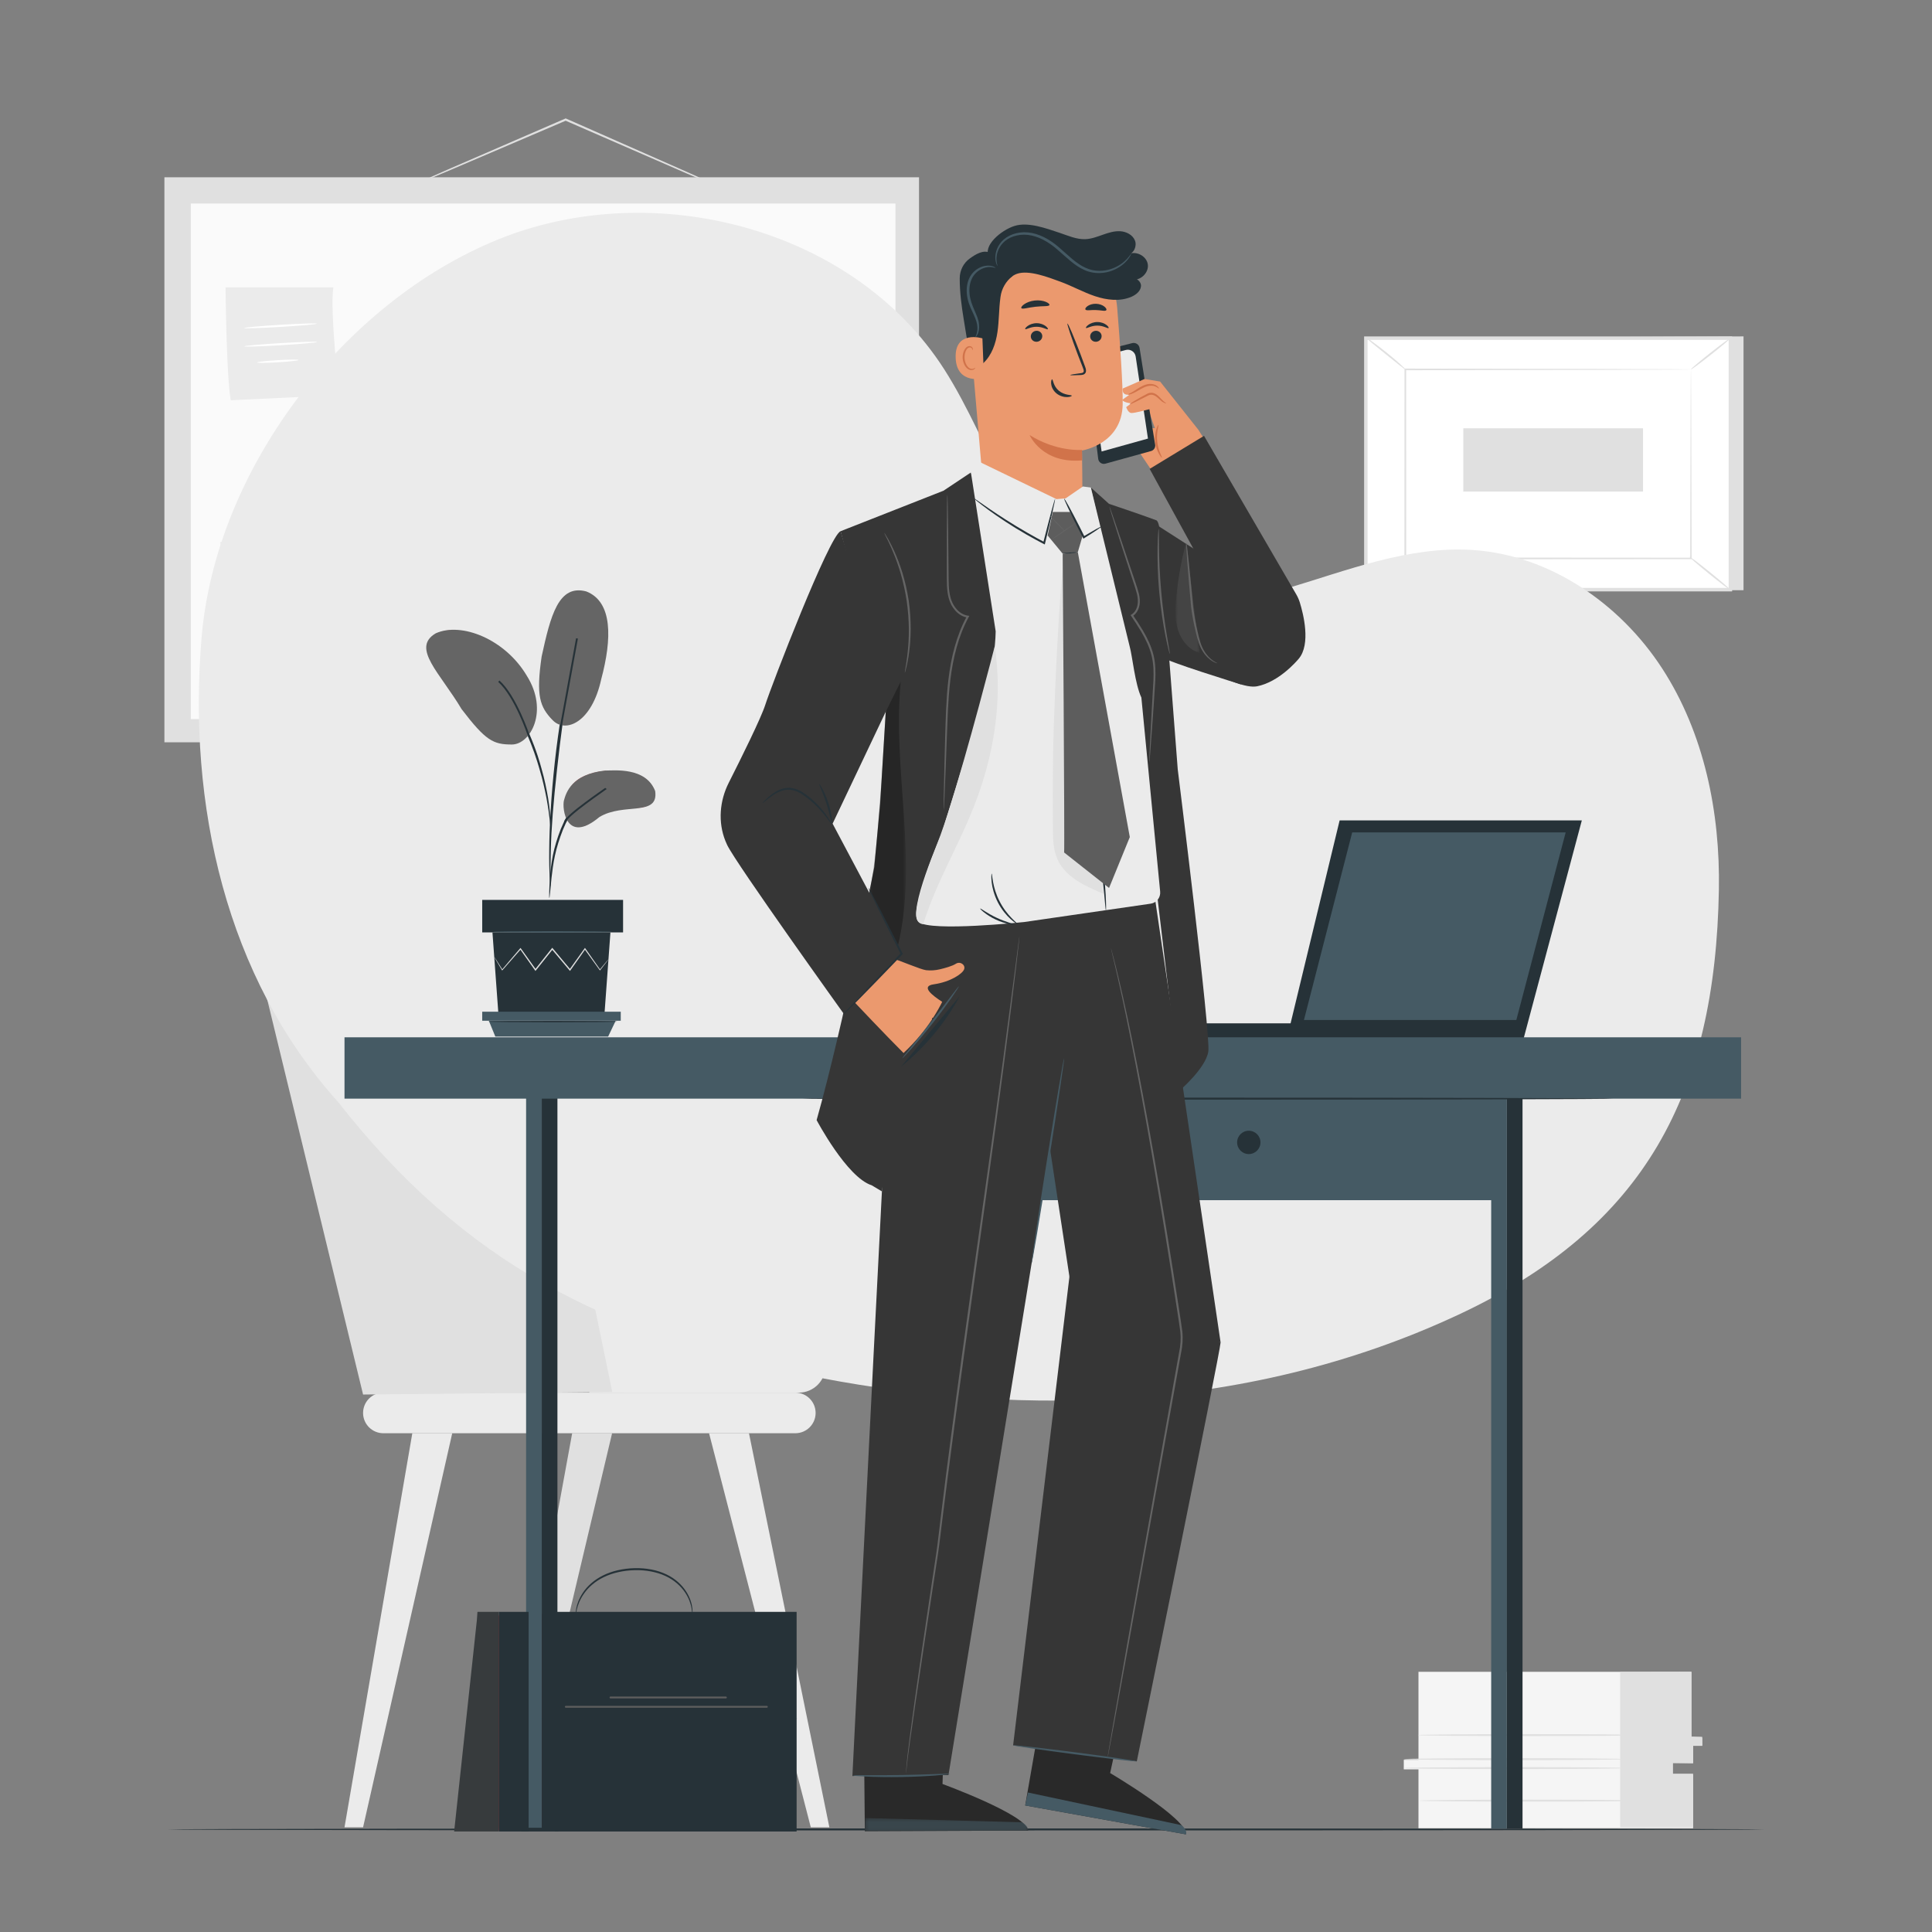 <?xml version="1.0" encoding="UTF-8"?> <svg xmlns="http://www.w3.org/2000/svg" width="519" height="519" viewBox="0 0 519 519" fill="none"><rect x="0" y="0" width="519" height="519" fill="#808080" stroke="none"/> <path d="M468.371 90.364V158.548H370.44L366.912 90.84L468.371 90.364Z" fill="#E0E0E0"></path> <path d="M464.843 158.404H366.912V90.84H464.843V158.404Z" fill="white"></path> <path d="M367.376 157.94H464.378V91.306H367.376V157.94ZM465.307 158.869H366.448V90.377H465.307V158.869Z" fill="#E0E0E0"></path> <path d="M454.236 150.01H377.519V99.234H454.236V150.01Z" fill="white"></path> <mask id="mask0_312_498" style="mask-type:luminance" maskUnits="userSpaceOnUse" x="0" y="0" width="519" height="519"> <path d="M0 6.10352e-05H519V519H0V6.10352e-05Z" fill="white"></path> </mask> <g mask="url(#mask0_312_498)"> <path d="M454.236 99.235C454.236 99.235 454.104 99.243 453.858 99.248C453.599 99.251 453.238 99.256 452.767 99.261C451.795 99.267 450.384 99.276 448.553 99.288C444.869 99.301 439.51 99.322 432.744 99.347C419.215 99.374 400.065 99.412 377.519 99.457L377.741 99.235C377.747 114.749 377.753 131.937 377.76 150.004V150.011L377.519 149.768C406.459 149.786 433.141 149.804 454.236 149.818L454.043 150.011C454.086 134.558 454.121 121.889 454.145 113.067C454.167 108.658 454.182 105.213 454.194 102.851C454.204 101.684 454.211 100.789 454.215 100.166C454.223 99.559 454.236 99.235 454.236 99.235C454.236 99.235 454.251 99.531 454.258 100.125C454.262 100.74 454.269 101.623 454.279 102.774C454.29 105.125 454.307 108.556 454.327 112.947C454.351 121.798 454.388 134.508 454.429 150.011L454.43 150.203H454.236C433.141 150.216 406.459 150.234 377.519 150.251H377.277V150.011V150.004C377.284 131.937 377.29 114.749 377.296 99.235V99.013H377.519C400.125 99.057 419.325 99.096 432.891 99.123C439.636 99.148 444.976 99.168 448.649 99.182C450.46 99.193 451.856 99.203 452.818 99.209C453.277 99.214 453.63 99.218 453.884 99.221C454.122 99.227 454.236 99.235 454.236 99.235Z" fill="#E0E0E0"></path> <path d="M366.912 90.651C366.953 90.598 367.593 91.019 368.596 91.742C369.598 92.466 370.962 93.491 372.434 94.67C373.907 95.849 375.204 96.964 376.116 97.8C377.029 98.635 377.562 99.186 377.519 99.235C377.427 99.338 375.073 97.396 372.132 95.047C369.19 92.702 366.826 90.761 366.912 90.651Z" fill="#E0E0E0"></path> <path d="M464.843 90.841C464.925 90.945 462.618 92.909 459.69 95.227C456.76 97.545 454.319 99.34 454.236 99.235C454.154 99.13 456.46 97.166 459.39 94.847C462.318 92.53 464.76 90.736 464.843 90.841Z" fill="#E0E0E0"></path> <path d="M464.765 158.414C461.126 155.464 457.486 152.514 453.846 149.564L464.765 158.414Z" fill="white"></path> <path d="M453.847 149.564C453.931 149.46 456.443 151.358 459.457 153.801C462.475 156.246 464.85 158.31 464.766 158.414C464.682 158.518 462.17 156.621 459.153 154.177C456.139 151.733 453.763 149.668 453.847 149.564Z" fill="#E0E0E0"></path> <path d="M366.912 158.404C366.829 158.299 369.112 156.355 372.011 154.063C374.91 151.769 377.328 149.996 377.41 150.101C377.493 150.206 375.21 152.149 372.311 154.443C369.412 156.735 366.994 158.509 366.912 158.404Z" fill="#E0E0E0"></path> <path d="M441.368 132.056H393.096V115.054H441.368V132.056Z" fill="#E0E0E0"></path> <path d="M197.645 52.153C197.642 52.163 197.559 52.137 197.403 52.08C197.216 52.006 196.991 51.917 196.716 51.809C196.071 51.541 195.198 51.178 194.096 50.719C191.782 49.728 188.517 48.329 184.503 46.611C176.382 43.074 165.245 38.221 152.94 32.861C152.565 32.697 152.191 32.533 151.846 32.382L152.073 32.383C139.977 37.555 129.079 42.215 121.147 45.607C117.228 47.253 114.045 48.59 111.79 49.538C110.716 49.976 109.866 50.322 109.238 50.579C108.653 50.811 108.342 50.924 108.334 50.907C108.327 50.889 108.622 50.741 109.194 50.475C109.811 50.195 110.648 49.816 111.703 49.337C113.942 48.349 117.1 46.955 120.988 45.239C128.903 41.808 139.777 37.092 151.847 31.857L151.961 31.808L152.076 31.858C152.421 32.01 152.795 32.173 153.17 32.338C165.447 37.757 176.562 42.664 184.666 46.241C188.648 48.029 191.889 49.484 194.185 50.514C195.269 51.015 196.128 51.411 196.762 51.704C197.028 51.833 197.246 51.938 197.427 52.026C197.575 52.102 197.649 52.145 197.645 52.153Z" fill="#E0E0E0"></path> <path d="M246.881 199.405H44.165V47.622H246.881V199.405Z" fill="#E0E0E0"></path> <path d="M240.555 193.167H51.251V54.679H240.555V193.167Z" fill="#FAFAFA"></path> <path d="M93.065 115.186C93.065 115.186 93.261 138.434 94.445 145.526L123.603 144.147C123.603 144.147 121.041 121.293 122.027 115.186H93.065Z" fill="#E0E0E0"></path> <path d="M107.427 118.473C107.427 118.47 107.463 118.466 107.534 118.461C107.617 118.458 107.72 118.454 107.849 118.45C108.126 118.43 108.535 118.45 109.062 118.51C109.585 118.592 110.228 118.733 110.916 119.061C111.603 119.386 112.314 119.919 112.934 120.657C113.531 121.409 114.079 122.341 114.332 123.466C114.572 124.589 114.45 125.851 114.026 127.067C113.819 127.679 113.538 128.28 113.207 128.868C112.878 129.455 112.548 130.045 112.272 130.687C111.722 131.96 111.286 133.36 111.094 134.824L111.082 134.921L110.987 134.923C110.067 134.938 109.094 134.953 108.108 134.97C107.074 134.985 106.055 135.002 105.088 135.016L104.982 135.019L104.977 134.91C104.928 133.443 104.268 132.107 103.577 130.925C103.227 130.327 102.843 129.767 102.485 129.2C102.134 128.644 101.74 128.112 101.461 127.529C100.886 126.369 100.788 125.085 101.005 123.978C101.213 122.869 101.581 121.864 102.129 121.072C102.675 120.281 103.371 119.73 104.027 119.363C104.687 118.996 105.307 118.797 105.818 118.672C106.329 118.549 106.735 118.5 107.009 118.478C107.146 118.471 107.251 118.465 107.321 118.467C107.391 118.466 107.427 118.47 107.427 118.473C107.427 118.476 107.392 118.479 107.321 118.486C107.24 118.495 107.139 118.506 107.013 118.519C106.741 118.554 106.341 118.615 105.838 118.749C105.336 118.884 104.726 119.093 104.084 119.464C103.444 119.833 102.773 120.38 102.25 121.155C101.725 121.926 101.371 122.921 101.174 124.007C100.971 125.091 101.075 126.324 101.635 127.444C101.908 128.008 102.295 128.525 102.657 129.093C103.012 129.651 103.402 130.216 103.757 130.818C104.458 132.013 105.139 133.366 105.195 134.906L105.085 134.8C106.051 134.783 107.07 134.766 108.105 134.75C109.091 134.735 110.064 134.72 110.984 134.705L110.877 134.803C111.077 133.298 111.519 131.894 112.081 130.603C112.36 129.956 112.702 129.35 113.03 128.769C113.358 128.191 113.636 127.601 113.842 127.004C114.263 125.815 114.387 124.59 114.163 123.501C113.927 122.417 113.396 121.486 112.821 120.749C112.222 120.022 111.534 119.493 110.865 119.164C110.195 118.834 109.565 118.683 109.049 118.588C108.53 118.516 108.125 118.484 107.849 118.49C107.72 118.487 107.617 118.484 107.535 118.482C107.463 118.479 107.427 118.476 107.427 118.473Z" fill="white"></path> <path d="M108.923 134.669C108.923 134.669 108.915 134.638 108.904 134.577C108.894 134.513 108.879 134.423 108.86 134.306C108.823 134.064 108.77 133.716 108.702 133.266C108.571 132.361 108.377 131.051 108.246 129.419C108.215 129.011 108.187 128.584 108.17 128.137C108.156 127.691 108.137 127.227 108.163 126.744C108.19 126.264 108.268 125.757 108.491 125.285C108.714 124.821 109.086 124.385 109.603 124.172C110.116 123.951 110.768 124.066 111.191 124.474C111.397 124.678 111.537 124.97 111.53 125.273C111.529 125.574 111.413 125.867 111.232 126.107C111.054 126.352 110.804 126.54 110.531 126.674C110.259 126.811 109.963 126.896 109.665 126.961C109.067 127.088 108.449 127.158 107.823 127.176C107.199 127.19 106.579 127.178 105.973 127.086C105.67 127.037 105.372 126.958 105.095 126.833C104.817 126.708 104.564 126.532 104.36 126.311C104.156 126.09 104.001 125.823 103.937 125.53C103.869 125.238 103.914 124.929 104.041 124.667C104.167 124.405 104.38 124.181 104.65 124.073C104.922 123.964 105.228 123.995 105.481 124.112C105.734 124.228 105.945 124.418 106.099 124.638C106.255 124.862 106.348 125.113 106.41 125.365C106.529 125.871 106.526 126.374 106.557 126.852C106.607 127.813 106.654 128.706 106.696 129.522C106.778 131.153 106.845 132.473 106.891 133.39C106.912 133.843 106.929 134.196 106.939 134.441C106.944 134.558 106.947 134.65 106.95 134.714C106.952 134.776 106.95 134.808 106.95 134.808C106.95 134.808 106.945 134.776 106.94 134.715C106.936 134.65 106.93 134.56 106.921 134.442C106.906 134.198 106.884 133.845 106.856 133.392C106.803 132.475 106.726 131.156 106.632 129.526C106.586 128.709 106.535 127.816 106.481 126.857C106.449 126.377 106.45 125.876 106.332 125.384C106.272 125.14 106.18 124.896 106.033 124.685C105.886 124.476 105.684 124.297 105.445 124.188C105.21 124.079 104.928 124.052 104.682 124.153C104.435 124.25 104.236 124.459 104.119 124.705C104.001 124.951 103.959 125.239 104.022 125.511C104.083 125.785 104.23 126.04 104.425 126.25C104.817 126.68 105.397 126.905 105.986 126.998C106.582 127.088 107.201 127.099 107.821 127.086C108.442 127.067 109.055 126.998 109.645 126.873C109.939 126.809 110.227 126.726 110.491 126.594C110.755 126.464 110.991 126.286 111.162 126.054C111.333 125.827 111.441 125.55 111.443 125.272C111.449 124.992 111.323 124.728 111.129 124.536C110.735 124.154 110.118 124.04 109.635 124.249C109.142 124.45 108.78 124.87 108.563 125.32C108.346 125.777 108.266 126.273 108.238 126.749C108.21 127.226 108.228 127.69 108.241 128.135C108.254 128.581 108.281 129.007 108.31 129.415C108.432 131.044 108.616 132.355 108.737 133.261C108.797 133.711 108.846 134.062 108.879 134.304C108.894 134.42 108.905 134.511 108.913 134.576C108.922 134.637 108.923 134.669 108.923 134.669Z" fill="white"></path> <path d="M105.084 134.822C105.099 134.836 105.122 135.185 105.16 135.792C105.196 136.495 105.239 137.337 105.29 138.317L105.266 138.256C105.852 138.931 106.513 139.694 107.228 140.518L107.128 140.474C107.842 140.435 108.606 140.391 109.397 140.347L109.301 140.396C109.666 139.95 110.045 139.487 110.432 139.015C110.623 138.782 110.813 138.552 110.999 138.326L110.967 138.414C110.937 137.084 110.908 135.824 110.882 134.676L111.006 134.793C109.352 134.812 107.919 134.828 106.767 134.84C106.306 134.84 105.902 134.839 105.541 134.839C105.253 134.837 105.093 134.832 105.084 134.822C105.075 134.813 105.215 134.801 105.489 134.784C105.841 134.765 106.235 134.745 106.685 134.721C107.858 134.675 109.317 134.618 111 134.552L111.12 134.547L111.124 134.67C111.158 135.818 111.197 137.077 111.236 138.407L111.238 138.457L111.206 138.496C111.019 138.722 110.83 138.953 110.64 139.186C110.252 139.657 109.872 140.119 109.507 140.564L109.47 140.609L109.41 140.612C108.619 140.651 107.855 140.688 107.14 140.724L107.079 140.726L107.04 140.68C106.338 139.844 105.689 139.07 105.114 138.386L105.09 138.358V138.324C105.081 137.317 105.073 136.454 105.065 135.733C105.065 135.131 105.069 134.809 105.084 134.822Z" fill="white"></path> <path d="M110.941 138.106C110.938 138.113 110.862 138.077 110.726 138.016C110.59 137.954 110.39 137.869 110.137 137.783C109.634 137.608 108.902 137.445 108.087 137.47C107.272 137.495 106.552 137.702 106.06 137.907C105.813 138.009 105.619 138.105 105.487 138.175C105.354 138.246 105.281 138.285 105.278 138.28C105.274 138.275 105.341 138.225 105.47 138.145C105.597 138.065 105.788 137.958 106.035 137.848C106.526 137.626 107.256 137.405 108.085 137.38C108.914 137.354 109.655 137.53 110.158 137.722C110.412 137.818 110.609 137.912 110.742 137.984C110.874 138.056 110.944 138.102 110.941 138.106Z" fill="white"></path> <path d="M110.94 137.199C110.937 137.205 110.862 137.17 110.725 137.107C110.589 137.046 110.389 136.961 110.136 136.875C109.633 136.7 108.902 136.537 108.086 136.562C107.271 136.587 106.551 136.794 106.06 136.999C105.813 137.101 105.619 137.198 105.486 137.267C105.354 137.337 105.28 137.377 105.276 137.371C105.274 137.367 105.34 137.316 105.469 137.237C105.597 137.156 105.788 137.05 106.034 136.939C106.525 136.717 107.254 136.497 108.084 136.472C108.912 136.446 109.654 136.622 110.158 136.814C110.411 136.909 110.608 137.005 110.741 137.076C110.874 137.148 110.942 137.193 110.94 137.199Z" fill="white"></path> <path d="M110.887 136.335C110.884 136.341 110.808 136.306 110.671 136.245C110.535 136.182 110.336 136.097 110.082 136.011C109.58 135.837 108.848 135.674 108.033 135.699C107.217 135.724 106.497 135.93 106.006 136.136C105.759 136.237 105.565 136.334 105.433 136.403C105.3 136.474 105.226 136.514 105.223 136.508C105.22 136.503 105.287 136.453 105.415 136.373C105.543 136.293 105.734 136.187 105.981 136.077C106.472 135.854 107.201 135.633 108.03 135.608C108.859 135.582 109.601 135.759 110.104 135.951C110.357 136.046 110.555 136.141 110.687 136.213C110.82 136.284 110.889 136.331 110.887 136.335Z" fill="white"></path> <path d="M60.59 77.18C60.59 77.18 60.788 100.428 61.97 107.521L91.128 106.141C91.128 106.141 88.567 83.287 89.552 77.18H60.59Z" fill="#EBEBEB"></path> <path d="M85.158 86.945C85.167 87.103 80.794 87.494 75.391 87.819C69.987 88.144 65.6 88.28 65.59 88.122C65.581 87.965 69.953 87.573 75.358 87.248C80.76 86.923 85.148 86.787 85.158 86.945Z" fill="white"></path> <path d="M85.165 91.869C85.175 92.027 80.802 92.418 75.4 92.743C69.995 93.068 65.607 93.204 65.598 93.046C65.589 92.888 69.961 92.497 75.365 92.172C80.767 91.847 85.156 91.712 85.165 91.869Z" fill="white"></path> <path d="M80.209 96.704C80.218 96.862 77.73 97.139 74.653 97.325C71.574 97.509 69.07 97.532 69.061 97.374C69.052 97.217 71.538 96.94 74.618 96.754C77.696 96.569 80.2 96.546 80.209 96.704Z" fill="white"></path> <path d="M59.21 145.577C59.21 145.577 59.406 168.825 60.59 175.918L89.748 174.538C89.748 174.538 87.186 151.685 88.171 145.577H59.21Z" fill="#EBEBEB"></path> <path d="M83.777 155.343C83.786 155.5 79.413 155.892 74.012 156.217C68.607 156.541 64.22 156.677 64.21 156.52C64.2 156.362 68.573 155.971 73.977 155.646C79.379 155.321 83.768 155.185 83.777 155.343Z" fill="white"></path> <path d="M83.785 160.266C83.794 160.424 79.421 160.816 74.019 161.14C68.615 161.465 64.227 161.601 64.218 161.444C64.208 161.286 68.581 160.894 73.985 160.57C79.387 160.245 83.776 160.109 83.785 160.266Z" fill="white"></path> <path d="M78.829 165.101C78.838 165.259 76.35 165.537 73.271 165.722C70.193 165.906 67.69 165.929 67.681 165.771C67.671 165.615 70.158 165.337 73.238 165.151C76.316 164.966 78.82 164.943 78.829 165.101Z" fill="white"></path> <path d="M138.896 83.342L141.784 150.396L225.492 151.406L221.734 84.228L138.896 83.342Z" fill="#EBEBEB"></path> <path d="M221.077 145.648H137.926V82.86H221.077V145.648Z" fill="#F5F5F5"></path> <path d="M221.077 145.649C221.077 145.649 221.059 145.244 221.051 144.484C221.045 143.707 221.036 142.589 221.025 141.133C221.01 138.19 220.991 133.901 220.965 128.428C220.935 117.481 220.893 101.814 220.842 82.861L221.077 83.096C197.57 83.11 168.876 83.128 137.933 83.147H137.926L138.211 82.861C138.202 105.443 138.193 126.824 138.184 145.649L137.926 145.39C162.53 145.443 183.282 145.488 197.905 145.519C205.217 145.548 210.993 145.572 214.962 145.588C216.932 145.601 218.45 145.611 219.497 145.619C220 145.625 220.389 145.63 220.67 145.633C220.935 145.638 221.077 145.649 221.077 145.649C221.077 145.649 220.954 145.658 220.699 145.663C220.425 145.667 220.047 145.672 219.555 145.679C218.519 145.686 217.019 145.695 215.072 145.709C211.115 145.726 205.36 145.748 198.072 145.779C183.409 145.81 162.598 145.853 137.926 145.906L137.668 145.907V145.649C137.66 126.824 137.65 105.443 137.64 82.861V82.575H137.926H137.933C168.876 82.594 197.57 82.612 221.077 82.627H221.313L221.311 82.861C221.261 101.875 221.219 117.593 221.189 128.576C221.163 134.025 221.143 138.297 221.129 141.228C221.117 142.665 221.109 143.768 221.103 144.534C221.095 145.278 221.077 145.649 221.077 145.649Z" fill="#E0E0E0"></path> <path d="M181.664 138.584H147.956V96.162H181.664V138.584Z" fill="#F5F5F5"></path> <path d="M181.664 138.585C181.659 138.579 181.654 138.508 181.649 138.37C181.646 138.21 181.64 138.013 181.634 137.767C181.627 137.208 181.618 136.436 181.604 135.447C181.588 133.397 181.565 130.456 181.536 126.744C181.505 119.277 181.461 108.71 181.408 96.162L181.664 96.419C171.62 96.427 160.124 96.438 147.96 96.449C147.892 96.509 148.498 95.912 148.243 96.171V96.182V96.205V96.251V96.343V96.527V96.894V97.628V99.092C148.242 100.064 148.242 101.033 148.242 101.996C148.241 103.923 148.24 105.828 148.24 107.712C148.235 111.479 148.232 115.156 148.23 118.72C148.217 125.845 148.205 132.523 148.194 138.585L147.956 138.347C158.069 138.398 166.461 138.44 172.362 138.47C175.289 138.496 177.596 138.517 179.209 138.532C179.979 138.542 180.582 138.551 181.025 138.559C181.438 138.567 181.664 138.585 181.664 138.585C181.673 138.593 181.472 138.602 181.076 138.611C180.644 138.617 180.055 138.626 179.305 138.638C177.705 138.652 175.414 138.673 172.511 138.699C166.574 138.729 158.132 138.771 147.956 138.822H147.72V138.585C147.708 132.523 147.696 125.845 147.683 118.72C147.68 115.156 147.677 111.479 147.674 107.712C147.673 105.828 147.672 103.923 147.672 101.996C147.671 101.033 147.671 100.064 147.671 99.092V97.628V96.894V96.527V96.343V96.251V96.205V96.182V96.171C147.415 96.423 148.016 95.813 147.96 95.877C160.124 95.888 171.62 95.898 181.664 95.906L181.922 95.907L181.921 96.162C181.868 108.778 181.823 119.402 181.792 126.909C181.763 130.598 181.74 133.519 181.724 135.556C181.711 136.522 181.701 137.278 181.693 137.825C181.687 138.059 181.683 138.246 181.679 138.4C181.674 138.527 181.669 138.589 181.664 138.585Z" fill="#E0E0E0"></path> <path d="M213.847 92.568H149.249V86.456H213.847V92.568Z" fill="#F5F5F5"></path> <path d="M213.846 92.569C213.839 92.561 213.832 92.419 213.825 92.15C213.817 91.852 213.808 91.461 213.797 90.965C213.781 89.902 213.759 88.394 213.731 86.456L213.846 86.572C202.953 86.672 178.12 86.742 149.252 86.742H149.248C149.818 86.17 149.406 86.585 149.534 86.457V86.459V86.465V86.477V86.501V86.551V86.649V86.845V87.237V88.018V89.566C149.534 90.589 149.533 91.595 149.533 92.569L149.248 92.284C167.313 92.331 183.412 92.374 195.037 92.404C200.832 92.44 205.51 92.469 208.78 92.49C210.377 92.506 211.629 92.52 212.52 92.529C212.926 92.537 213.248 92.544 213.5 92.549C213.723 92.555 213.84 92.561 213.846 92.569C213.853 92.575 213.749 92.581 213.539 92.588C213.297 92.592 212.986 92.6 212.596 92.608C211.721 92.616 210.49 92.63 208.921 92.647C205.667 92.667 201.011 92.696 195.244 92.731C183.567 92.763 167.396 92.805 149.248 92.853L148.963 92.854V92.569C148.963 91.595 148.963 90.589 148.962 89.566V88.018V87.237V86.845V86.649V86.551V86.501V86.477V86.465V86.459V86.457C149.09 86.329 148.677 86.741 149.248 86.17H149.252C178.12 86.17 202.953 86.24 213.846 86.341L213.964 86.342L213.962 86.456C213.934 88.422 213.912 89.953 213.896 91.031C213.885 91.517 213.875 91.899 213.869 92.191C213.861 92.448 213.854 92.576 213.846 92.569Z" fill="#E0E0E0"></path> <path d="M213.847 121.73H185.792V96.163H213.847V121.73Z" fill="#F5F5F5"></path> <path d="M213.846 121.73C213.837 121.721 213.829 121.553 213.819 121.235C213.812 120.882 213.803 120.423 213.791 119.848C213.776 118.598 213.755 116.845 213.728 114.636C213.697 110.138 213.654 103.786 213.603 96.163L213.846 96.406C205.743 96.419 196.109 96.433 185.793 96.449C185.728 96.51 186.332 95.909 186.077 96.167V96.174V96.187V96.214V96.269V96.378V96.596V97.032V97.9V99.625C186.076 100.771 186.075 101.905 186.075 103.03C186.073 105.278 186.069 107.479 186.067 109.626C186.058 113.914 186.05 117.978 186.041 121.73L185.791 121.479C194.111 121.532 201.083 121.576 206.028 121.606C208.462 121.634 210.394 121.656 211.769 121.672C212.407 121.685 212.913 121.694 213.301 121.701C213.651 121.71 213.837 121.721 213.846 121.73C213.856 121.74 213.69 121.749 213.356 121.758C212.982 121.767 212.491 121.776 211.874 121.788C210.512 121.804 208.598 121.826 206.189 121.854C201.204 121.885 194.177 121.928 185.791 121.981L185.54 121.982V121.73C185.532 117.978 185.523 113.914 185.514 109.626C185.512 107.479 185.51 105.278 185.507 103.03C185.507 101.905 185.506 100.771 185.506 99.625C185.506 99.052 185.505 98.477 185.505 97.9V97.032V96.596V96.378V96.269V96.214V96.187V96.174V96.167C185.249 96.42 185.852 95.813 185.793 95.877C196.109 95.892 205.743 95.907 213.846 95.919H214.091L214.089 96.163C214.038 103.851 213.996 110.255 213.965 114.79C213.938 116.977 213.917 118.711 213.901 119.948C213.89 120.503 213.881 120.946 213.873 121.289C213.865 121.589 213.856 121.74 213.846 121.73Z" fill="#E0E0E0"></path> <path d="M213.847 138.584H185.792V125.738H213.847V138.584Z" fill="#F5F5F5"></path> <path d="M213.846 138.584C213.832 138.57 213.818 138.249 213.803 137.653C213.789 137.007 213.772 136.148 213.751 135.074C213.723 132.807 213.685 129.633 213.639 125.738L213.846 125.946C206.529 125.965 196.657 125.993 185.793 126.024C185.536 126.279 186.138 125.675 186.077 125.739V125.742V125.75V125.762V125.789V125.842V125.948V126.159V126.581V127.422C186.077 127.98 186.076 128.537 186.076 129.089C186.075 130.194 186.074 131.285 186.073 132.36C186.069 134.508 186.065 136.591 186.062 138.584L185.791 138.312C193.882 138.365 200.844 138.41 205.853 138.442C208.305 138.473 210.277 138.498 211.7 138.517C212.347 138.531 212.87 138.542 213.279 138.551C213.641 138.563 213.835 138.573 213.846 138.584C213.858 138.596 213.685 138.606 213.343 138.618C212.948 138.627 212.445 138.637 211.82 138.651C210.413 138.67 208.462 138.694 206.036 138.727C200.981 138.758 193.956 138.803 185.791 138.855L185.519 138.857V138.584C185.516 136.591 185.513 134.508 185.509 132.36C185.508 131.285 185.507 130.194 185.506 129.089C185.506 128.537 185.506 127.98 185.505 127.422V126.581V126.159V125.948V125.842V125.789V125.762V125.75V125.742V125.739C185.442 125.8 186.047 125.196 185.793 125.452C196.657 125.482 206.529 125.51 213.846 125.531H214.056L214.054 125.738C214.007 129.686 213.97 132.902 213.943 135.2C213.921 136.255 213.903 137.098 213.89 137.733C213.874 138.305 213.861 138.599 213.846 138.584Z" fill="#E0E0E0"></path> <path d="M180.83 96.236C170.396 110.649 158.391 124.171 147.957 138.584L180.83 96.236Z" fill="white"></path> <path d="M147.957 138.584C147.941 138.573 148.037 138.41 148.232 138.111C148.471 137.761 148.761 137.335 149.113 136.819C149.883 135.702 151.038 134.112 152.488 132.165C155.384 128.27 159.528 122.998 164.17 117.233C168.813 111.464 173.003 106.238 175.979 102.409C177.422 100.545 178.611 99.011 179.495 97.869C179.88 97.379 180.199 96.974 180.462 96.641C180.688 96.365 180.814 96.225 180.83 96.236C180.847 96.247 180.751 96.41 180.555 96.709C180.316 97.059 180.026 97.486 179.674 98.001C178.903 99.118 177.749 100.708 176.3 102.654C173.404 106.551 169.259 111.823 164.616 117.59C159.975 123.356 155.784 128.581 152.808 132.41C151.364 134.275 150.177 135.809 149.293 136.951C148.906 137.44 148.587 137.846 148.325 138.178C148.099 138.456 147.973 138.596 147.957 138.584Z" fill="#E0E0E0"></path> <path d="M147.957 96.163L181.665 138.585L147.957 96.163Z" fill="white"></path> <path d="M181.664 138.584C181.541 138.683 173.894 129.265 164.587 117.552C155.277 105.835 147.833 96.262 147.956 96.163C148.081 96.065 155.725 105.48 165.034 117.197C174.341 128.909 181.788 138.487 181.664 138.584Z" fill="#E0E0E0"></path> <path d="M141.784 96.253C141.784 99.165 139.423 101.526 136.511 101.526C133.598 101.526 131.238 99.165 131.238 96.253C131.238 93.34 133.598 90.98 136.511 90.98C139.423 90.98 141.784 93.34 141.784 96.253Z" fill="#E0E0E0"></path> <path d="M228.029 83.453C228.029 86.366 225.668 88.726 222.756 88.726C219.843 88.726 217.482 86.366 217.482 83.453C217.482 80.54 219.843 78.18 222.756 78.18C225.668 78.18 228.029 80.54 228.029 83.453Z" fill="#E0E0E0"></path> <path d="M381.05 449.104V472.741H377.104V475.307H381.05V491.126H454.822V476.731H449.358V473.596H454.822V468.892H457.251V466.755H454.367V449.104H381.05Z" fill="#F5F5F5"></path> <path d="M435.232 449.173V490.864H454.822V476.469H449.357V473.596L454.822 473.693V468.99L457.299 468.993L457.251 466.562L454.367 466.493V449.104L435.232 449.173Z" fill="#E0E0E0"></path> <path d="M436.628 474.967C436.628 475.112 423.279 475.229 406.814 475.229C390.346 475.229 377 475.112 377 474.967C377 474.822 390.346 474.705 406.814 474.705C423.279 474.705 436.628 474.822 436.628 474.967Z" fill="#E0E0E0"></path> <path d="M436.628 472.566C436.628 472.711 423.279 472.828 406.814 472.828C390.346 472.828 377 472.711 377 472.566C377 472.421 390.346 472.304 406.814 472.304C423.279 472.304 436.628 472.421 436.628 472.566Z" fill="#E0E0E0"></path> <path d="M440.457 466.104C440.457 466.249 427.109 466.365 410.644 466.365C394.175 466.365 380.829 466.249 380.829 466.104C380.829 465.958 394.175 465.842 410.644 465.842C427.109 465.842 440.457 465.958 440.457 466.104Z" fill="#E0E0E0"></path> <path d="M440.825 483.714C440.825 483.859 427.476 483.975 411.013 483.975C394.544 483.975 381.197 483.859 381.197 483.714C381.197 483.568 394.544 483.451 411.013 483.451C427.476 483.451 440.825 483.568 440.825 483.714Z" fill="#E0E0E0"></path> <path d="M158.315 374.109H214.593C218.553 374.109 221.763 370.899 221.763 366.939V349.6C221.763 342.927 216.354 337.517 209.681 337.517H157.891L158.315 374.109Z" fill="#EBEBEB"></path> <path d="M213.65 385.015H102.988C99.977 385.015 97.535 382.573 97.535 379.563C97.535 376.551 99.977 374.109 102.988 374.109H213.65C216.661 374.109 219.103 376.551 219.103 379.563C219.103 382.573 216.661 385.015 213.65 385.015Z" fill="#EBEBEB"></path> <path d="M80.437 228.82L141.316 227.742L179.961 373.791L97.535 374.618L66.469 246.583C64.274 237.535 71.128 228.82 80.437 228.82Z" fill="#E0E0E0"></path> <path d="M110.762 385.015L92.546 490.873H97.535L121.485 385.015H110.762Z" fill="#EBEBEB"></path> <path d="M153.705 385.015L134.349 490.873H139.338L164.43 385.015H153.705Z" fill="#E0E0E0"></path> <path d="M201.201 385.015L222.796 490.873H217.806L190.477 385.015H201.201Z" fill="#EBEBEB"></path> <path d="M134.349 227.742L164.476 373.946H187.581L163.421 244.76C161.595 234.898 152.993 227.742 142.963 227.742H134.349Z" fill="#EBEBEB"></path> </g> <mask id="mask1_312_498" style="mask-type:luminance" maskUnits="userSpaceOnUse" x="0" y="0" width="519" height="519"> <path d="M0 6.10352e-05H519V519H0V6.10352e-05Z" fill="white"></path> </mask> <g mask="url(#mask1_312_498)"> <path d="M446.524 179.581C435.236 162.182 416.357 149.122 395.661 147.748C378.389 146.6 361.721 153.317 345.125 158.238C328.529 163.16 309.865 166.17 294.503 158.192C272.91 146.979 266.756 119.638 253.619 99.159C229.266 61.196 175.649 47.364 133.848 64.31C92.049 81.256 57.952 126.247 54.161 171.191C50.37 216.134 60.654 262.525 90.839 296.039C124.614 339.225 162.574 358.28 215.331 369.15C269.03 380.212 333.091 380.812 392.328 352.915C441.929 329.557 460.807 293.787 461.751 238.97C462.108 218.233 457.812 196.981 446.524 179.581Z" fill="#EBEBEB"></path> </g> <mask id="mask2_312_498" style="mask-type:luminance" maskUnits="userSpaceOnUse" x="0" y="0" width="519" height="519"> <path d="M0 6.10352e-05H519V519H0V6.10352e-05Z" fill="white"></path> </mask> <g mask="url(#mask2_312_498)"> <path d="M473.971 491.448C473.971 491.597 377.941 491.719 259.51 491.719C141.038 491.719 45.029 491.597 45.029 491.448C45.029 491.298 141.038 491.177 259.51 491.177C377.941 491.177 473.971 491.298 473.971 491.448Z" fill="#263238"></path> </g> <path d="M201.918 491.748H122.555L128.559 433.974L201.918 433.502V491.748Z" fill="#E8505B"></path> <mask id="mask3_312_498" style="mask-type:luminance" maskUnits="userSpaceOnUse" x="0" y="0" width="519" height="519"> <path d="M0 6.10352e-05H519V519H0V6.10352e-05Z" fill="white"></path> </mask> <g mask="url(#mask3_312_498)"> <mask id="mask4_312_498" style="mask-type:luminance" maskUnits="userSpaceOnUse" x="122" y="433" width="80" height="59"> <path d="M122.554 433.501H201.918V491.747H122.554V433.501Z" fill="white"></path> </mask> <g mask="url(#mask4_312_498)"> <g opacity="0.4"> <path d="M201.918 491.748H122.555L128.56 433.974L201.918 433.502V491.748Z" fill="black"></path> </g> </g> </g> <path d="M213.49 491.747H134.126V433.502H213.49V491.747Z" fill="#E8505B"></path> <mask id="mask5_312_498" style="mask-type:luminance" maskUnits="userSpaceOnUse" x="0" y="0" width="519" height="519"> <path d="M0 6.10352e-05H519V519H0V6.10352e-05Z" fill="white"></path> </mask> <g mask="url(#mask5_312_498)"> <mask id="mask6_312_498" style="mask-type:luminance" maskUnits="userSpaceOnUse" x="134" y="433" width="80" height="59"> <path d="M134.126 433.501H213.49V491.747H134.126V433.501Z" fill="white"></path> </mask> <g mask="url(#mask6_312_498)"> <g opacity="0.2"> <path d="M213.49 491.747H134.126V433.502H213.49V491.747Z" fill="black"></path> </g> </g> <path d="M214.165 461.697C214.165 461.847 196.308 461.968 174.286 461.968C152.256 461.968 134.402 461.847 134.402 461.697C134.402 461.548 152.256 461.427 174.286 461.427C196.308 461.427 214.165 461.548 214.165 461.697Z" fill="#263238"></path> <path d="M148.267 467.306C148.118 467.306 147.998 465.352 147.998 462.944C147.998 460.535 148.118 458.581 148.267 458.581C148.417 458.581 148.538 460.535 148.538 462.944C148.538 465.352 148.417 467.306 148.267 467.306Z" fill="#263238"></path> <path d="M203.416 466.994C203.267 466.994 203.145 465.25 203.145 463.099C203.145 460.948 203.267 459.205 203.416 459.205C203.566 459.205 203.686 460.948 203.686 463.099C203.686 465.25 203.566 466.994 203.416 466.994Z" fill="#263238"></path> <path d="M185.97 433.799C185.916 433.798 185.957 433.172 185.778 432.075C185.599 430.986 185.133 429.409 184.021 427.767C182.922 426.129 181.159 424.46 178.776 423.37C176.407 422.267 173.507 421.722 170.482 421.801C167.455 421.875 164.581 422.519 162.226 423.659C159.863 424.788 158.065 426.411 156.93 428.029C155.779 429.643 155.223 431.184 154.984 432.265C154.739 433.35 154.729 433.976 154.677 433.973C154.658 433.973 154.65 433.818 154.651 433.52C154.653 433.223 154.677 432.782 154.779 432.223C154.957 431.108 155.471 429.5 156.617 427.809C157.743 426.117 159.581 424.399 162.008 423.211C164.426 422.01 167.374 421.337 170.469 421.261C173.564 421.18 176.548 421.753 178.988 422.919C181.442 424.071 183.251 425.841 184.34 427.557C185.446 429.279 185.868 430.922 185.987 432.046C186.05 432.609 186.053 433.051 186.03 433.347C186.009 433.646 185.989 433.8 185.97 433.799Z" fill="#263238"></path> </g> <mask id="mask7_312_498" style="mask-type:luminance" maskUnits="userSpaceOnUse" x="0" y="0" width="519" height="519"> <path d="M0 6.10352e-05H519V519H0V6.10352e-05Z" fill="white"></path> </mask> <g mask="url(#mask7_312_498)"> <path d="M156.201 208.847C159.902 206.938 164.259 206.689 168.367 207.369C170.573 207.733 172.875 208.393 174.377 210.052C175.879 211.71 176.163 214.626 174.438 216.05C173.412 216.898 171.981 217.027 170.649 217.013C167.434 216.975 163.865 216.409 161.296 218.343C159.83 219.448 158.854 221.283 157.101 221.826C155.387 222.357 153.453 221.345 152.543 219.798C151.634 218.25 151.603 216.315 152.028 214.571C152.028 214.571 152.474 210.77 156.201 208.847Z" fill="#E8505B"></path> <path d="M147.724 192.481C149.986 195.712 154.384 194.643 156.423 192.67C158.462 190.697 159.324 187.839 160.109 185.112C161.901 178.883 163.708 172.348 162.375 166.004C161.976 164.108 161.267 162.217 159.936 160.81C158.602 159.403 156.553 158.566 154.679 159.061C152.462 159.647 151.084 161.818 150.088 163.885C147.161 169.957 145.61 176.69 145.587 183.431C145.576 186.58 145.948 189.882 147.724 192.481Z" fill="#E8505B"></path> <path d="M141.51 197.118C143.967 194.202 144.433 189.949 143.34 186.297C142.247 182.644 139.777 179.537 136.93 176.999C133.594 174.025 129.67 171.711 125.454 170.227C123.794 169.644 122.043 169.184 120.292 169.351C118.541 169.518 116.777 170.413 115.96 171.971C114.752 174.276 115.911 177.07 117.162 179.349C119.369 183.364 121.893 187.207 124.701 190.828C126.96 193.741 129.549 196.614 132.992 197.931C136.436 199.247 140.013 199.092 141.838 196.705" fill="#E8505B"></path> <path d="M147.57 241.23C147.613 241.233 147.682 240.709 147.775 239.762C147.879 238.694 148.01 237.351 148.165 235.754C148.351 234.068 148.598 232.062 149.066 229.876C149.533 227.696 150.264 225.335 151.203 222.938C152.175 220.557 153.36 218.392 154.746 216.661C156.121 214.921 157.721 213.663 159.225 212.937C160.723 212.197 162.067 211.896 162.996 211.763C163.933 211.666 164.459 211.592 164.459 211.551C164.46 211.509 163.933 211.502 162.971 211.528C162.017 211.591 160.617 211.833 159.037 212.552C157.453 213.254 155.756 214.532 154.313 216.307C152.859 218.075 151.63 220.287 150.641 222.712C149.686 225.149 148.966 227.536 148.519 229.763C148.075 231.986 147.871 234.014 147.739 235.716C147.611 237.417 147.563 238.795 147.539 239.747C147.519 240.7 147.529 241.228 147.57 241.23Z" fill="#263238"></path> <path d="M147.847 238.146C147.867 238.145 147.88 237.911 147.886 237.465C147.884 236.953 147.883 236.308 147.881 235.516C147.876 233.825 147.877 231.378 147.967 228.356C148.117 222.313 148.638 215.809 149.642 206.639C150.594 198.016 151.872 187.981 153.219 181.457C153.509 179.973 153.8 178.637 154.075 177.468C154.335 176.297 154.558 175.286 154.774 174.469C154.959 173.699 155.11 173.072 155.229 172.575C155.328 172.14 155.369 171.909 155.348 171.902C155.329 171.897 155.248 172.117 155.112 172.542C154.963 173.032 154.776 173.649 154.546 174.409C154.295 175.219 154.038 176.223 153.745 177.389C153.438 178.554 153.118 179.887 152.8 181.368C151.467 187.279 150.055 195.542 149.039 204.734C148.033 213.923 147.579 222.29 147.539 228.349C147.503 231.378 147.567 233.83 147.645 235.522C147.693 236.313 147.733 236.958 147.764 237.47C147.798 237.914 147.825 238.148 147.847 238.146Z" fill="#263238"></path> <path d="M147.887 222.009C147.929 222.008 147.922 221.285 147.872 219.974C147.797 218.666 147.618 216.776 147.249 214.46C146.859 212.149 146.313 209.406 145.456 206.425C145.084 205.062 144.211 201.796 142.096 196.918C139.309 190.307 135.523 184.902 132.23 181.554C131.456 180.666 130.596 180.024 129.909 179.396C129.551 179.095 129.237 178.795 128.916 178.558C128.594 178.334 128.294 178.128 128.016 177.937C126.933 177.195 126.325 176.804 126.303 176.839C126.205 176.971 128.73 178.458 131.919 181.85C135.095 185.235 138.775 190.604 141.539 197.159C143.082 200.714 144.156 203.886 144.919 206.578C145.799 209.53 146.385 212.246 146.827 214.533C147.247 216.826 147.491 218.697 147.638 219.993C147.758 221.291 147.845 222.01 147.887 222.009Z" fill="#263238"></path> <path d="M132.289 250.475L133.907 272.629H162.366L163.983 250.475H132.289Z" fill="#263238"></path> <path d="M129.54 250.476H167.379V241.744H129.54V250.476Z" fill="#263238"></path> <path d="M129.54 271.781V274.202H131.318H166.754V271.781H129.54Z" fill="#455A64"></path> <path d="M133.061 278.461L131.318 274.201H165.398L163.365 278.461H133.061Z" fill="#455A64"></path> <path d="M163.454 257.715C163.461 257.721 163.416 257.79 163.322 257.919C163.209 258.068 163.069 258.255 162.897 258.484C162.492 259.001 161.938 259.711 161.239 260.605L161.164 260.7L161.094 260.601C160.052 259.159 158.66 257.234 157.021 254.967H157.255C156.043 256.683 154.694 258.594 153.246 260.646L153.119 260.823L152.979 260.656C151.499 258.895 149.892 256.983 148.223 254.997L148.497 254.994C148.414 255.098 148.324 255.21 148.235 255.323C146.76 257.173 145.333 258.961 143.982 260.654L143.84 260.832L143.71 260.647C142.266 258.604 140.917 256.695 139.698 254.97L139.931 254.981C137.954 257.234 136.276 259.144 134.99 260.611L134.902 260.71L134.836 260.598C134.184 259.504 133.665 258.631 133.288 257.999C133.126 257.717 132.995 257.488 132.891 257.306C132.804 257.149 132.763 257.065 132.77 257.059C132.777 257.055 132.833 257.13 132.936 257.28C133.051 257.455 133.196 257.674 133.375 257.945C133.77 258.567 134.316 259.423 134.999 260.497L134.845 260.485C136.111 259.001 137.761 257.067 139.707 254.786L139.829 254.643L139.94 254.798C141.171 256.516 142.531 258.415 143.988 260.449L143.716 260.441C145.062 258.746 146.486 256.955 147.958 255.102C148.047 254.99 148.138 254.878 148.22 254.774L148.355 254.604L148.494 254.77C150.158 256.759 151.76 258.675 153.236 260.439L152.97 260.45C154.434 258.409 155.797 256.507 157.021 254.8L157.139 254.635L157.255 254.8C158.859 257.092 160.222 259.038 161.242 260.495L161.097 260.49C161.824 259.619 162.402 258.927 162.822 258.423C163.009 258.206 163.162 258.03 163.283 257.889C163.39 257.769 163.448 257.71 163.454 257.715Z" fill="#E0E0E0"></path> <path d="M164.379 250.329C164.379 250.427 157.248 250.506 148.453 250.506C139.656 250.506 132.526 250.427 132.526 250.329C132.526 250.231 139.656 250.152 148.453 250.152C157.248 250.152 164.379 250.231 164.379 250.329Z" fill="#455A64"></path> <path d="M165.817 274.439C165.817 274.538 158.067 274.617 148.509 274.617C138.947 274.617 131.199 274.538 131.199 274.439C131.199 274.342 138.947 274.263 148.509 274.263C158.067 274.263 165.817 274.342 165.817 274.439Z" fill="#263238"></path> </g> <path d="M313.062 278.955H396.388V274.903H313.062V278.955Z" fill="#263238"></path> <path d="M409.302 278.956L424.932 220.385H359.869L345.716 278.956H409.302Z" fill="#263238"></path> <path d="M349.615 274.522H407.739L421.267 223.092H362.844L349.615 274.522Z" fill="#455A64"></path> <path d="M350.284 274.003H407.339L420.594 223.611H363.247L350.284 274.003ZM408.139 275.041H348.946L362.442 222.573H421.94L408.139 275.041Z" fill="#263238"></path> <path d="M145.536 491.241H141.328V290.326H145.536V491.241Z" fill="#455A64"></path> <path d="M149.744 491.241H145.535V290.904H149.744V491.241Z" fill="#263238"></path> <path d="M404.793 491.241H400.584V290.326H404.793V491.241Z" fill="#455A64"></path> <path d="M409.002 491.241H404.793V290.904H409.002V491.241Z" fill="#263238"></path> <path d="M467.711 295.132H92.546V278.654H467.711V295.132Z" fill="#455A64"></path> <path d="M402.689 322.409H261.973V295.134H402.689V322.409Z" fill="#455A64"></path> <mask id="mask8_312_498" style="mask-type:luminance" maskUnits="userSpaceOnUse" x="0" y="0" width="519" height="519"> <path d="M0 6.10352e-05H519V519H0V6.10352e-05Z" fill="white"></path> </mask> <g mask="url(#mask8_312_498)"> <path d="M338.603 306.889C338.603 308.62 337.198 310.024 335.467 310.024C333.735 310.024 332.331 308.62 332.331 306.889C332.331 305.156 333.735 303.753 335.467 303.753C337.198 303.753 338.603 305.156 338.603 306.889Z" fill="#263238"></path> <path d="M433.347 295.133C433.347 295.283 384.591 295.404 324.463 295.404C264.312 295.404 215.567 295.283 215.567 295.133C215.567 294.983 264.312 294.863 324.463 294.863C384.591 294.863 433.347 294.983 433.347 295.133Z" fill="#263238"></path> </g> <mask id="mask9_312_498" style="mask-type:luminance" maskUnits="userSpaceOnUse" x="0" y="0" width="519" height="519"> <path d="M0 6.10352e-05H519V519H0V6.10352e-05Z" fill="white"></path> </mask> <g mask="url(#mask9_312_498)"> <path d="M303.488 101.23C304.049 101.23 311.64 102.495 311.64 102.495L321.9 115.425L323.447 117.876L309.604 126.725L303.488 117.675L298.286 114.301C298.286 114.301 300.536 112.333 303.769 113.739C307.002 115.144 310.234 115.004 310.234 115.004L308.407 109.804L302.784 108.678L303.488 101.23Z" fill="#EB996E"></path> <path d="M304.15 92.172C305.064 91.94 305.98 92.54 306.127 93.471C306.97 98.776 309.509 114.736 310.31 119.448C310.442 120.219 309.967 120.957 309.212 121.166L296.939 124.561C296.041 124.809 295.133 124.203 295.019 123.279L291.718 96.778C291.619 95.977 292.132 95.225 292.916 95.027L304.15 92.172Z" fill="#263238"></path> <path d="M295.932 121.285L308.38 117.817L305.079 95.767C304.89 94.507 303.648 93.691 302.416 94.018L292.441 96.67L295.932 121.285Z" fill="#EBEBEB"></path> <path d="M308.134 105.157L302.532 109.364C302.532 109.364 302.999 110.836 303.85 110.946C304.702 111.057 309.213 109.803 309.213 109.803L308.134 105.157Z" fill="#EB996E"></path> <path d="M307.455 101.811L301.595 104.376C301.595 104.376 301.213 106.287 303.411 106.023L301.443 107.43C301.443 107.43 301.931 108.282 304.385 108.384C306.839 108.484 309.213 105.087 309.213 105.087L307.455 101.811Z" fill="#EB996E"></path> <path d="M313.274 108.334C313.266 108.414 312.561 108.27 311.779 107.551C311.383 107.211 310.967 106.765 310.434 106.421C309.899 106.064 309.25 105.899 308.578 106.183C305.857 107.563 303.551 108.748 303.486 108.592C303.439 108.472 305.531 107.12 308.389 105.676C308.778 105.525 309.232 105.456 309.648 105.537C310.063 105.613 310.414 105.803 310.71 106.008C311.303 106.426 311.694 106.915 312.043 107.274C312.72 108.026 313.295 108.263 313.274 108.334Z" fill="#D1734A"></path> <path d="M312.127 122.95C312.041 123.056 310.598 121.334 310.333 118.684C310.036 116.037 311.084 114.051 311.192 114.137C311.351 114.187 310.586 116.143 310.87 118.627C311.113 121.115 312.274 122.867 312.127 122.95Z" fill="#D1734A"></path> <path d="M311.349 104.393C311.281 104.449 310.966 104.012 310.214 103.769C309.47 103.503 308.351 103.565 307.243 104.111C306.133 104.637 305.172 105.312 304.381 105.641C303.597 105.99 303.055 106.036 303.042 105.968C303.023 105.891 303.504 105.719 304.207 105.3C304.923 104.902 305.825 104.19 307.016 103.62C307.614 103.345 308.237 103.161 308.83 103.134C309.42 103.107 309.951 103.226 310.356 103.413C311.185 103.8 311.407 104.375 311.349 104.393Z" fill="#D1734A"></path> <path d="M310.909 141.135L341.42 160.722L333.334 183.847C333.334 183.847 312.456 177.404 312.847 176.729C313.238 176.052 310.909 141.135 310.909 141.135Z" fill="#363636"></path> <path d="M303.019 454.203L298.221 476.304C298.221 476.304 319.072 488.603 318.583 492.772L275.399 485.009L281.461 450.267L303.019 454.203Z" fill="#292929"></path> <path d="M275.399 485.009L276.147 481.53L317.272 490.276C317.272 490.276 319.044 491.458 318.584 492.772L275.399 485.009Z" fill="#455A64"></path> <path d="M253.904 456.635L253.191 479.239C253.191 479.239 275.927 487.554 276.201 491.744L232.325 491.937L231.991 456.672L253.904 456.635Z" fill="#292929"></path> <mask id="mask10_312_498" style="mask-type:luminance" maskUnits="userSpaceOnUse" x="232" y="488" width="45" height="4"> <path d="M232.326 488.381H276.218V491.937H232.326V488.381Z" fill="white"></path> </mask> <g mask="url(#mask10_312_498)"> <g opacity="0.6"> <path d="M232.325 491.936L232.431 488.38L274.459 489.527C274.459 489.527 276.417 490.367 276.202 491.744L232.325 491.936Z" fill="#455A64"></path> </g> </g> <path d="M260.266 86.01L264.738 137.863L290.707 135.789C290.869 132.757 290.652 121.025 290.652 121.025C290.652 121.025 301.458 119.346 301.591 108.542C301.656 103.295 300.906 92.452 300.117 82.684C299.242 71.847 289.874 63.697 279.019 64.331C267.78 64.988 259.298 74.792 260.266 86.01Z" fill="#EB996E"></path> <path d="M290.67 120.87C290.67 120.87 283.843 121.426 276.586 116.868C276.586 116.868 279.915 124.642 290.695 123.67L290.67 120.87Z" fill="#D1734A"></path> <path d="M295.931 90.255C295.959 91.07 295.294 91.766 294.442 91.812C293.594 91.856 292.881 91.235 292.852 90.42C292.824 89.606 293.49 88.908 294.339 88.863C295.189 88.817 295.902 89.44 295.931 90.255Z" fill="#263238"></path> <path d="M297.807 88.129C297.615 88.33 296.446 87.465 294.787 87.47C293.128 87.45 291.909 88.304 291.731 88.101C291.642 88.01 291.837 87.648 292.367 87.262C292.889 86.877 293.78 86.503 294.814 86.507C295.847 86.513 296.718 86.894 297.219 87.284C297.728 87.675 297.902 88.038 297.807 88.129Z" fill="#263238"></path> <path d="M279.99 90.255C280.018 91.07 279.353 91.766 278.501 91.812C277.653 91.856 276.94 91.235 276.911 90.421C276.883 89.606 277.549 88.908 278.399 88.863C279.248 88.817 279.961 89.44 279.99 90.255Z" fill="#263238"></path> <path d="M281.488 88.438C281.296 88.64 280.126 87.775 278.468 87.779C276.809 87.76 275.589 88.614 275.411 88.41C275.322 88.321 275.514 87.958 276.048 87.572C276.57 87.186 277.46 86.813 278.493 86.817C279.528 86.822 280.398 87.203 280.899 87.593C281.407 87.985 281.582 88.349 281.488 88.438Z" fill="#263238"></path> <path d="M287.513 100.751C287.505 100.656 288.537 100.478 290.21 100.264C290.634 100.221 291.035 100.136 291.106 99.847C291.207 99.541 291.029 99.084 290.823 98.59C290.425 97.564 290.008 96.49 289.569 95.363C287.829 90.766 286.569 86.987 286.755 86.919C286.939 86.85 288.502 90.519 290.242 95.116C290.662 96.249 291.062 97.33 291.443 98.364C291.603 98.845 291.88 99.391 291.663 100.027C291.549 100.344 291.239 100.574 290.966 100.647C290.694 100.73 290.456 100.734 290.246 100.748C288.564 100.837 287.52 100.845 287.513 100.751Z" fill="#263238"></path> <path d="M282.628 101.899C282.897 101.884 282.901 103.686 284.443 104.965C285.982 106.248 287.904 106.046 287.918 106.297C287.943 106.41 287.491 106.647 286.679 106.67C285.885 106.697 284.723 106.442 283.779 105.659C282.837 104.874 282.433 103.828 282.372 103.089C282.304 102.335 282.504 101.889 282.628 101.899Z" fill="#263238"></path> <path d="M281.917 81.932C281.753 82.383 280.095 82.169 278.147 82.404C276.194 82.6 274.624 83.17 274.366 82.765C274.25 82.571 274.524 82.147 275.16 81.71C275.789 81.274 276.792 80.859 277.962 80.729C279.131 80.601 280.203 80.786 280.911 81.074C281.627 81.363 281.987 81.717 281.917 81.932Z" fill="#263238"></path> <path d="M297.197 83.324C296.905 83.7 295.761 83.309 294.385 83.291C293.012 83.224 291.846 83.544 291.578 83.15C291.461 82.958 291.644 82.58 292.153 82.223C292.654 81.868 293.493 81.578 294.438 81.606C295.383 81.636 296.202 81.977 296.68 82.364C297.166 82.752 297.326 83.14 297.197 83.324Z" fill="#263238"></path> <path d="M271.995 74.163C271.975 74.178 271.956 74.194 271.936 74.21C270.216 75.568 269.078 77.534 268.777 79.705C268.767 79.781 268.757 79.854 268.747 79.923C268.325 83.004 268.402 86.139 267.949 89.217C267.496 92.293 266.43 95.424 264.154 97.545C263.219 98.418 261.563 99.018 260.794 97.995C260.496 97.6 260.447 97.077 260.409 96.584C259.834 89.143 257.802 82.541 257.815 74.762C257.819 72.644 258.816 70.656 260.537 69.423C262.166 68.255 264.155 67.045 265.964 67.902C267.78 68.76 270.12 72.148 271.524 73.584" fill="#263238"></path> <path d="M263.908 90.898C263.723 90.818 256.485 88.702 256.721 96.088C256.957 103.474 264.323 101.714 264.33 101.502C264.336 101.289 263.908 90.898 263.908 90.898Z" fill="#EB996E"></path> <path d="M261.984 98.776C261.951 98.753 261.857 98.87 261.644 98.976C261.435 99.08 261.073 99.159 260.682 99.027C259.894 98.765 259.196 97.548 259.118 96.218C259.078 95.546 259.198 94.902 259.419 94.364C259.628 93.816 259.965 93.428 260.355 93.346C260.744 93.242 261.029 93.468 261.127 93.673C261.232 93.877 261.189 94.026 261.228 94.037C261.25 94.055 261.384 93.909 261.315 93.605C261.279 93.46 261.187 93.288 261.009 93.152C260.828 93.014 260.564 92.948 260.292 92.987C259.723 93.045 259.227 93.585 258.984 94.174C258.71 94.769 258.559 95.494 258.604 96.247C258.699 97.735 259.505 99.103 260.583 99.378C261.106 99.496 261.535 99.326 261.753 99.144C261.976 98.954 262.009 98.788 261.984 98.776Z" fill="#D1734A"></path> <path d="M265.715 69.045C263.897 66.09 268.879 61.846 272.526 60.697C276.17 59.548 280.972 61.325 284.6 62.528C286.888 63.288 289.17 64.347 291.579 64.247C293.195 64.181 294.737 63.593 296.262 63.054C297.786 62.515 299.374 62.011 300.987 62.121C302.6 62.231 304.261 63.09 304.874 64.587C305.485 66.083 304.609 68.134 303.008 68.356C305.051 67.233 308.009 68.709 308.34 71.018C308.673 73.326 306.253 75.576 303.974 75.079C305.024 74.282 306.635 75.597 306.506 76.909C306.376 78.219 305.186 79.174 303.979 79.705C300.899 81.057 297.309 80.626 294.12 79.552C290.932 78.479 287.975 76.808 284.815 75.656C281.654 74.504 276.361 72.436 273.188 73.555C270.852 74.379 269.227 77.192 267.908 76.571C266.633 75.97 265.824 74.635 265.57 73.25C265.315 71.864 265.516 70.44 265.715 69.045Z" fill="#263238"></path> <path d="M303.899 68.152C303.837 68.116 303.518 68.699 302.724 69.561C301.931 70.408 300.591 71.523 298.621 72.203C296.686 72.878 294.057 73.096 291.577 71.918C289.064 70.793 286.916 68.542 284.441 66.419C281.973 64.278 279.058 62.694 276.139 62.432C273.237 62.155 270.556 63.22 269.075 64.877C267.587 66.552 267.289 68.461 267.401 69.651C267.455 70.262 267.609 70.713 267.719 71.009C267.852 71.3 267.936 71.442 267.958 71.432C268.026 71.41 267.719 70.801 267.684 69.637C267.662 68.501 268.031 66.728 269.453 65.229C270.859 63.749 273.362 62.808 276.073 63.1C278.796 63.383 281.56 64.887 283.97 66.976C286.398 69.05 288.613 71.363 291.301 72.532C293.979 73.76 296.796 73.462 298.798 72.687C300.845 71.909 302.187 70.679 302.939 69.748C303.313 69.273 303.571 68.883 303.708 68.597C303.856 68.316 303.921 68.165 303.899 68.152Z" fill="#455A64"></path> <path d="M262.028 90.576C262.054 90.601 262.346 90.373 262.624 89.787C262.907 89.21 263.127 88.258 262.993 87.109C262.829 84.73 260.725 82.175 260.457 78.888C260.294 77.264 260.579 75.68 261.274 74.478C261.964 73.281 263.046 72.5 264.02 72.108C265.004 71.699 265.896 71.696 266.486 71.772C267.079 71.867 267.398 72.005 267.425 71.946C267.443 71.916 267.164 71.685 266.545 71.494C265.933 71.322 264.946 71.24 263.841 71.624C262.747 71.993 261.517 72.796 260.696 74.137C259.881 75.466 259.555 77.213 259.731 78.956C259.881 80.709 260.519 82.294 261.155 83.612C261.788 84.935 262.315 86.122 262.481 87.18C262.87 89.345 261.92 90.54 262.028 90.576Z" fill="#455A64"></path> <path d="M305.383 473.159C305.383 473.159 327.875 362.827 327.893 360.618L287.716 339.376L272.158 468.86L305.383 473.159Z" fill="#363636"></path> <path d="M254.79 476.856L285.858 285.626V244.38L240.863 247.594C240.328 249.202 228.983 477.109 228.983 477.109L233.364 476.856H254.79Z" fill="#363636"></path> <path d="M310.281 241.463L327.893 360.618L288.518 351.069L272.466 245.337L310.281 241.463Z" fill="#363636"></path> <path d="M319.07 289.006L317.072 272.787L319.07 289.006Z" fill="#E8505B"></path> <path d="M317.072 292.787C317.072 292.787 323.914 286.908 324.597 282.471C325.28 278.032 316.381 206.676 316.381 206.676L311.847 147.695C311.847 148.736 311.967 140.263 310.598 139.752C306.407 138.19 297.914 135.345 297.914 135.345L293.04 130.967C293.04 130.967 301.796 168.414 303.503 178.655L317.072 292.787Z" fill="#363636"></path> <path d="M260.819 126.92L253.451 131.823L225.809 142.7L238.08 189.003L236.439 215.855L234.864 232.928C234.864 232.928 226.638 275.202 219.371 300.893C219.371 300.893 227.475 316.256 234.141 318.399L236.914 320.045L246.793 247.687L255.278 236.238C256.091 235.14 256.854 234.011 257.568 232.847C259.651 229.452 264.401 221.738 268.187 215.788C273.187 207.932 279.614 190.076 277.709 182.457C275.805 174.839 260.819 126.92 260.819 126.92Z" fill="#363636"></path> <path d="M242.039 286.547C248.496 281.333 253.906 274.828 257.856 267.529L242.039 286.547Z" fill="#263238"></path> <path d="M260.819 126.92L267.473 169.608C267.391 173.94 266.56 179.947 264.779 185.702L252.904 224.078C252.904 224.078 243.574 245.013 246.793 247.687C250.012 250.36 275.134 247.687 275.134 247.687L309.117 242.756C310.693 242.527 311.812 241.1 311.658 239.516L306.611 187.385C304.913 183.785 304.214 176.421 303.504 173.799L293.039 130.966L290.901 130.689L286.249 133.883L283.802 134.078L263.233 124.13L260.819 126.92Z" fill="#EBEBEB"></path> <path d="M254.622 218.525C260.113 201.412 267.223 173.585 267.223 173.585C269.435 188.141 267.013 203.016 261.603 216.709C257.187 227.887 251.84 236.336 248.16 247.777L248.05 248.251C248.05 248.251 245.975 248.358 246.118 245.298C246.26 242.239 249.202 233.129 251.216 228.078C253.229 223.025 254.622 218.525 254.622 218.525Z" fill="#E0E0E0"></path> <path d="M287.43 137.524H282.816L281.43 143.841L285.469 148.735L289.539 148.329L290.866 143.794L289.775 141.262L287.43 137.524Z" fill="#5D5D5D"></path> <path d="M314.366 174.439C315.824 174.73 331.872 185.527 337.707 184.359C343.543 183.192 348.261 177.697 348.882 176.96C352.19 173.032 350.118 164.89 349.166 161.818C348.932 161.063 348.612 160.347 348.215 159.665L323.441 117.084L308.837 125.958L323.994 153.621L314.366 174.439Z" fill="#363636"></path> <path d="M194.861 225.891C192.842 220.845 193.308 215.141 195.761 210.289C199.124 203.637 204.451 192.887 205.573 189.362C207.239 184.124 222.76 143.899 225.809 142.7L239.339 188.247L223.666 221.264L242.039 255.876L226.691 272.375C226.691 272.375 197.716 231.977 195.335 226.978C195.165 226.621 195.007 226.258 194.861 225.891Z" fill="#363636"></path> <path d="M242.725 282.879C246.077 279.724 248.575 276.587 250.395 273.822C250.353 273.712 250.344 273.617 250.385 273.546C250.443 273.443 250.558 273.388 250.698 273.355C251.707 271.785 252.502 270.355 253.107 269.133C250.542 267.464 247.189 264.939 250.835 264.42C255.323 263.782 258.532 261.6 258.989 260.406C259.445 259.213 257.951 258.14 256.767 258.903C255.812 259.52 253.9 260.052 252.448 260.394C251.25 260.675 250.013 260.761 248.79 260.626C247.365 260.467 241.522 257.934 240.503 257.746L229.575 269.251C229.575 269.251 237.961 278.144 242.725 282.879Z" fill="#EB996E"></path> <path d="M314.262 175.704C314.226 175.713 314.092 175.256 313.881 174.423C313.667 173.59 313.396 172.377 313.095 170.871C312.492 167.857 311.823 163.658 311.403 158.984C310.989 154.309 310.904 150.058 310.964 146.985C310.993 145.449 311.044 144.206 311.109 143.35C311.169 142.493 311.219 142.019 311.256 142.021C311.293 142.022 311.313 142.498 311.318 143.355C311.327 144.322 311.336 145.538 311.346 146.986C311.384 150.049 311.529 154.28 311.942 158.937C312.359 163.59 312.966 167.779 313.471 170.801C313.717 172.228 313.924 173.427 314.087 174.38C314.234 175.225 314.298 175.696 314.262 175.704Z" fill="#656565"></path> <path d="M327.007 178.167C327.001 178.185 326.883 178.155 326.659 178.081C326.438 178.006 326.121 177.866 325.733 177.644C324.968 177.192 323.945 176.334 323.096 174.968C322.207 173.614 321.692 171.749 321.212 169.735C320.734 167.705 320.271 165.463 319.971 163.064C319.535 158.264 319.169 153.957 318.934 150.818C318.832 149.333 318.748 148.088 318.681 147.104C318.634 146.227 318.624 145.739 318.662 145.736C318.699 145.733 318.778 146.213 318.891 147.085C319.002 148.066 319.144 149.305 319.315 150.786C319.647 153.906 320.075 158.247 320.506 163.002C320.802 165.361 321.248 167.603 321.697 169.623C322.151 171.645 322.612 173.449 323.424 174.771C324.199 176.11 325.139 176.975 325.848 177.466C326.564 177.952 327.027 178.121 327.007 178.167Z" fill="#656565"></path> <mask id="mask11_312_498" style="mask-type:luminance" maskUnits="userSpaceOnUse" x="315" y="145" width="8" height="31"> <path d="M315.768 145.82H322.289V175.397H315.768V145.82Z" fill="white"></path> </mask> <g mask="url(#mask11_312_498)"> <g opacity="0.3"> <path d="M318.604 145.819C317.338 150.599 316.462 155.482 315.984 160.404C315.697 163.351 315.562 166.386 316.449 169.212C317.333 172.036 319.427 174.641 322.289 175.397C320.986 165.768 319.833 156.12 318.83 146.455" fill="#656565"></path> </g> </g> <mask id="mask12_312_498" style="mask-type:luminance" maskUnits="userSpaceOnUse" x="233" y="183" width="11" height="72"> <path d="M233.61 183.068H243.368V254.312H233.61V183.068Z" fill="white"></path> </mask> <g mask="url(#mask12_312_498)"> <g opacity="0.3"> <path d="M233.61 239.143C233.61 239.143 238.472 249.1 241.159 254.312C246.765 231.153 239.654 206.782 241.972 183.068L237.92 191.236L236.774 210.14L235.902 221.227C235.902 221.227 235.078 233.152 233.61 239.143Z" fill="black"></path> </g> </g> <path d="M237.531 143.117C237.563 143.098 237.855 143.559 238.355 144.41C238.61 144.834 238.909 145.359 239.218 145.99C239.531 146.618 239.913 147.321 240.255 148.137C240.996 149.742 241.744 151.716 242.442 153.948C243.109 156.191 243.707 158.698 244.111 161.37C244.493 164.046 244.642 166.62 244.647 168.959C244.622 171.3 244.473 173.405 244.226 175.155C244.134 176.034 243.97 176.819 243.85 177.51C243.737 178.202 243.602 178.792 243.479 179.27C243.244 180.23 243.098 180.755 243.062 180.746C243.025 180.738 243.103 180.196 243.273 179.229C243.363 178.745 243.467 178.154 243.552 177.46C243.643 176.768 243.78 175.986 243.846 175.11C244.043 173.367 244.152 171.278 244.149 168.96C244.117 166.643 243.954 164.097 243.576 161.449C243.175 158.804 242.599 156.319 241.964 154.091C241.3 151.871 240.595 149.902 239.905 148.289C239.588 147.469 239.232 146.759 238.947 146.123C238.665 145.484 238.395 144.947 238.17 144.51C237.728 143.632 237.499 143.136 237.531 143.117Z" fill="#656565"></path> <path d="M223.481 221.535C223.404 221.581 222.718 220.436 221.365 218.78C220.014 217.145 217.952 214.954 215.229 213.221C213.864 212.38 212.35 211.971 210.997 212.203C209.643 212.411 208.517 213.043 207.641 213.627C205.892 214.837 204.928 215.78 204.862 215.702C204.838 215.676 205.054 215.42 205.482 214.993C205.912 214.571 206.542 213.959 207.422 213.314C208.294 212.675 209.448 211.968 210.919 211.711C212.394 211.425 214.086 211.874 215.506 212.757C218.335 214.558 220.364 216.819 221.666 218.544C222.315 219.413 222.78 220.156 223.078 220.684C223.377 221.209 223.51 221.517 223.481 221.535Z" fill="#263238"></path> <path d="M220.087 210.623C220.204 210.552 221.552 212.7 222.506 215.661C223.473 218.617 223.644 221.148 223.507 221.158C223.348 221.181 222.942 218.727 221.991 215.828C221.058 212.925 219.945 210.699 220.087 210.623Z" fill="#263238"></path> <path d="M233.289 238.505C233.321 238.488 233.597 238.961 234.07 239.833C234.579 240.793 235.241 242.046 236.042 243.56C237.691 246.726 239.949 251.139 242.448 256.088L242.534 256.259L242.402 256.396C242.073 256.739 241.722 257.105 241.368 257.475C237.29 261.723 233.578 265.547 230.871 268.297C229.56 269.611 228.474 270.702 227.645 271.533C226.875 272.288 226.437 272.695 226.41 272.669C226.383 272.643 226.77 272.188 227.493 271.387C228.291 270.525 229.335 269.395 230.595 268.032C233.232 265.215 236.901 261.348 240.978 257.101C241.333 256.731 241.684 256.366 242.013 256.023L241.966 256.331C239.476 251.376 237.275 246.937 235.712 243.726C234.972 242.182 234.36 240.904 233.891 239.924C233.472 239.024 233.257 238.522 233.289 238.505Z" fill="#263238"></path> <path d="M253.506 217.613C253.488 217.613 253.479 217.303 253.48 216.717C253.488 216.083 253.498 215.227 253.51 214.152C253.562 211.872 253.636 208.663 253.724 204.72C253.839 200.737 253.928 195.999 254.146 190.73C254.398 185.474 254.826 179.634 256.471 173.733C257.286 170.815 258.376 168.038 259.748 165.524L259.943 165.913C258.617 165.716 257.458 164.971 256.628 164.031C255.786 163.093 255.216 161.958 254.895 160.807C254.253 158.484 254.376 156.193 254.353 154.084C254.356 149.852 254.358 146.082 254.361 142.918C254.379 139.811 254.395 137.305 254.405 135.52C254.421 134.691 254.432 134.031 254.441 133.533C254.455 133.079 254.47 132.842 254.486 132.842C254.503 132.842 254.519 133.079 254.537 133.532C254.55 134.031 254.569 134.69 254.591 135.519C254.619 137.304 254.657 139.808 254.705 142.916C254.736 146.08 254.774 149.85 254.816 154.082C254.852 156.198 254.754 158.461 255.38 160.668C255.69 161.763 256.227 162.813 257.013 163.684C257.788 164.554 258.843 165.216 260.018 165.388L260.394 165.444L260.213 165.777C258.869 168.257 257.797 170.994 256.991 173.879C255.364 179.71 254.921 185.513 254.644 190.754C254.399 196.008 254.27 200.753 254.107 204.731C253.945 208.672 253.815 211.88 253.721 214.158C253.666 215.234 253.621 216.087 253.589 216.721C253.553 217.307 253.525 217.613 253.506 217.613Z" fill="#656565"></path> <path d="M297.993 136.003C298.009 135.998 298.091 136.193 298.234 136.573C298.388 137.003 298.587 137.557 298.836 138.244C299.357 139.765 300.082 141.872 300.976 144.472C301.874 147.14 302.941 150.306 304.132 153.844C304.702 155.637 305.409 157.462 305.941 159.491C306.178 160.507 306.314 161.618 306.072 162.722C305.843 163.805 305.258 164.912 304.223 165.547L304.306 165.169C305.184 166.468 306.106 167.843 306.968 169.292C308.244 171.445 309.313 173.69 309.876 176.013C310.444 178.341 310.442 180.66 310.346 182.818C310.093 187.136 309.807 191.005 309.584 194.263C309.346 197.472 309.153 200.09 309.014 201.973C308.938 202.839 308.877 203.534 308.831 204.067C308.784 204.545 308.749 204.795 308.732 204.794C308.712 204.793 308.71 204.541 308.723 204.06C308.743 203.526 308.77 202.828 308.803 201.96C308.901 200.075 309.037 197.453 309.203 194.239C309.388 190.963 309.606 187.089 309.849 182.796C309.931 180.655 309.917 178.387 309.361 176.138C308.81 173.888 307.763 171.694 306.503 169.568C305.652 168.136 304.736 166.768 303.862 165.468L303.705 165.235L303.944 165.09C304.815 164.562 305.346 163.596 305.558 162.611C305.78 161.617 305.665 160.586 305.441 159.607C304.939 157.653 304.233 155.777 303.68 153.994C302.532 150.441 301.504 147.262 300.638 144.583C299.808 141.963 299.136 139.837 298.651 138.304C298.44 137.605 298.271 137.041 298.139 136.604C298.027 136.215 297.976 136.008 297.993 136.003Z" fill="#656565"></path> <path d="M257.59 264.963C257.62 264.985 257.45 265.286 257.116 265.811C256.783 266.338 256.281 267.087 255.646 268.002C254.376 269.83 252.56 272.314 250.46 274.985C248.357 277.657 246.371 280.007 244.893 281.673C244.154 282.505 243.546 283.17 243.112 283.617C242.679 284.066 242.427 284.302 242.399 284.276C242.341 284.227 243.201 283.151 244.601 281.425C246.003 279.7 247.938 277.316 250.034 274.651C252.13 271.986 253.99 269.545 255.337 267.776C256.684 266.008 257.527 264.919 257.59 264.963Z" fill="#455A64"></path> <path d="M273.854 251.566C273.854 251.566 273.848 251.765 273.81 252.15C273.768 252.557 273.707 253.123 273.629 253.86C273.455 255.382 273.204 257.591 272.881 260.427C272.209 266.127 271.195 274.37 269.87 284.546C267.243 304.904 263.254 332.976 258.971 363.995C256.836 379.511 254.875 394.299 253.202 407.765C252.769 411.132 252.426 414.421 251.949 417.606C251.462 420.782 250.99 423.866 250.532 426.849C249.628 432.813 248.786 438.37 248.017 443.444C246.492 453.593 245.288 461.808 244.498 467.491C244.104 470.333 243.813 472.541 243.639 474.041C243.553 474.791 243.495 475.364 243.47 475.75C243.458 475.941 243.452 476.088 243.465 476.183C243.477 476.306 243.534 476.174 243.531 476.198C243.531 476.198 243.528 476.212 243.515 476.233C243.502 476.278 243.432 476.244 243.437 476.187C243.416 476.088 243.412 475.941 243.415 475.747C243.421 475.358 243.461 474.782 243.531 474.03C243.67 472.525 243.928 470.311 244.291 467.463C245.015 461.77 246.163 453.545 247.639 443.389C248.388 438.31 249.208 432.751 250.089 426.782C250.537 423.799 251.001 420.713 251.48 417.535C251.946 414.362 252.282 411.066 252.707 407.703C254.354 394.233 256.3 379.437 258.436 363.921C262.718 332.899 266.768 304.838 269.491 284.497C270.832 274.338 271.918 266.111 272.672 260.401C273.039 257.572 273.324 255.367 273.522 253.846C273.622 253.113 273.7 252.549 273.755 252.144C273.812 251.76 273.854 251.566 273.854 251.566Z" fill="#656565"></path> <path d="M297.538 472.135C297.538 472.135 297.554 471.941 297.611 471.569C297.676 471.176 297.765 470.626 297.88 469.916C298.131 468.443 298.497 466.309 298.965 463.57C299.934 458.04 301.329 450.077 303.052 440.244C306.56 420.54 311.399 393.353 316.744 363.325C317.134 361.475 317.271 359.602 317.075 357.753C316.84 355.909 316.532 354.044 316.26 352.214C315.692 348.543 315.133 344.925 314.583 341.371C313.464 334.267 312.359 327.416 311.27 320.898C309.104 307.858 307.011 296.139 305.141 286.321C303.268 276.502 301.625 268.581 300.374 263.134C299.784 260.402 299.249 258.299 298.918 256.865C298.756 256.165 298.631 255.622 298.54 255.234C298.458 254.866 298.429 254.674 298.429 254.674C298.429 254.674 298.495 254.856 298.594 255.22C298.696 255.604 298.839 256.143 299.024 256.839C299.389 258.264 299.957 260.361 300.58 263.086C301.894 268.523 303.594 276.436 305.517 286.248C307.435 296.062 309.568 307.777 311.762 320.816C312.866 327.333 313.98 334.184 315.106 341.289C315.659 344.843 316.222 348.462 316.792 352.133C317.065 353.976 317.37 355.805 317.613 357.698C317.815 359.598 317.671 361.552 317.274 363.433C311.869 393.444 306.976 420.618 303.429 440.313C301.635 450.132 300.181 458.085 299.171 463.606C298.661 466.337 298.262 468.466 297.987 469.935C297.849 470.642 297.742 471.188 297.665 471.579C297.591 471.948 297.538 472.135 297.538 472.135Z" fill="#656565"></path> <path d="M285.858 284.277C286.005 284.3 284.17 296.655 281.759 311.868C279.348 327.086 277.273 339.399 277.125 339.376C276.978 339.353 278.813 327.001 281.224 311.783C283.636 296.571 285.71 284.254 285.858 284.277Z" fill="#455A64"></path> <path d="M255.162 476.513C255.164 476.55 254.803 476.611 254.145 476.69C253.487 476.769 252.533 476.859 251.353 476.952C248.992 477.136 245.724 477.31 242.11 477.37C238.496 477.429 235.224 477.363 232.859 477.257C231.675 477.204 230.719 477.145 230.059 477.088C229.399 477.03 229.035 476.982 229.037 476.944C229.039 476.866 230.503 476.866 232.867 476.875C235.231 476.883 238.496 476.888 242.101 476.83C245.706 476.769 248.968 476.657 251.331 476.57C253.692 476.483 255.157 476.436 255.162 476.513Z" fill="#455A64"></path> <path d="M305.383 473.159C305.378 473.195 304.909 473.17 304.064 473.092C303.112 472.992 301.915 472.864 300.493 472.713C297.481 472.369 293.325 471.858 288.738 471.262C284.15 470.667 280.001 470.098 277 469.662C275.587 469.447 274.398 469.265 273.451 469.121C272.615 468.984 272.154 468.892 272.158 468.86C272.161 468.816 272.632 468.839 273.478 468.912C274.322 468.986 275.543 469.114 277.049 469.283C280.062 469.621 284.22 470.13 288.808 470.726C293.395 471.322 297.543 471.894 300.543 472.334C301.957 472.553 303.146 472.737 304.092 472.884C304.929 473.025 305.389 473.122 305.383 473.159Z" fill="#455A64"></path> <path d="M261.561 133.817C261.583 133.788 261.992 134.053 262.711 134.557C263.52 135.119 264.543 135.828 265.763 136.674C268.35 138.445 271.974 140.819 276.126 143.19C277.682 144.083 279.2 144.914 280.609 145.658L280.238 145.825C281.109 142.385 281.877 139.428 282.443 137.333C282.714 136.365 282.941 135.551 283.126 134.887C283.294 134.32 283.4 134.017 283.429 134.024C283.459 134.031 283.41 134.349 283.294 134.929C283.149 135.603 282.97 136.428 282.756 137.411C282.279 139.526 281.577 142.501 280.741 145.949L280.663 146.267L280.37 146.116C278.949 145.383 277.419 144.555 275.856 143.66C271.688 141.277 268.08 138.842 265.543 136.986C264.271 136.061 263.27 135.277 262.584 134.726C261.904 134.169 261.539 133.847 261.561 133.817Z" fill="#263238"></path> <path d="M295.863 141.459C295.923 141.558 294.02 142.837 291.276 144.558L291.046 144.703L290.92 144.457C290.479 143.6 290.008 142.684 289.517 141.729C288.442 139.611 287.496 137.68 286.837 136.269C286.176 134.861 285.802 133.972 285.868 133.938C285.936 133.905 286.43 134.732 287.178 136.097C287.925 137.463 288.924 139.366 289.998 141.483C290.479 142.445 290.939 143.365 291.37 144.228L291.014 144.127C293.796 142.472 295.803 141.361 295.863 141.459Z" fill="#263238"></path> <path d="M289.064 140.446C289.082 140.47 288.733 140.742 288.153 141.161C287.574 141.582 286.765 142.151 285.865 142.767C284.964 143.385 284.141 143.933 283.54 144.321C282.939 144.708 282.559 144.936 282.544 144.911C282.527 144.886 282.878 144.613 283.457 144.192C284.035 143.773 284.844 143.205 285.743 142.589C286.642 141.973 287.464 141.425 288.065 141.038C288.665 140.65 289.046 140.422 289.064 140.446Z" fill="#656565"></path> <path d="M285.946 142.592C285.906 142.636 285.003 141.781 283.928 140.682C282.854 139.583 282.019 138.66 282.064 138.621C282.11 138.581 283.013 139.437 284.083 140.532C285.152 141.625 285.987 142.549 285.946 142.592Z" fill="#656565"></path> <path d="M266.394 234.674C266.574 234.644 266.518 238.297 268.538 242.155C270.502 246.044 273.507 248.123 273.377 248.252C273.344 248.301 272.556 247.863 271.478 246.892C270.399 245.928 269.079 244.378 268.058 242.402C267.045 240.424 266.552 238.447 266.396 237.01C266.234 235.568 266.334 234.672 266.394 234.674Z" fill="#263238"></path> <path d="M272.429 248.348C272.419 248.483 270.077 248.249 267.485 247.022C264.885 245.812 263.21 244.159 263.308 244.066C263.412 243.938 265.193 245.361 267.715 246.532C270.227 247.725 272.46 248.188 272.429 248.348Z" fill="#263238"></path> <path d="M292.719 215.125C292.755 215.116 292.889 215.514 293.102 216.239C293.317 216.964 293.595 218.022 293.912 219.337C294.551 221.964 295.306 225.627 295.914 229.709C296.518 233.795 296.856 237.52 297.01 240.219C297.087 241.569 297.127 242.662 297.132 243.418C297.14 244.175 297.126 244.593 297.089 244.595C297.051 244.597 296.993 244.182 296.922 243.431C296.842 242.563 296.744 241.501 296.629 240.248C296.378 237.563 295.981 233.859 295.379 229.789C294.774 225.721 294.081 222.062 293.54 219.42C293.286 218.187 293.073 217.142 292.897 216.289C292.748 215.549 292.682 215.135 292.719 215.125Z" fill="#263238"></path> <path d="M285.803 149.797C284.455 160.58 283.454 184.076 283.083 194.937C282.771 204.033 282.804 213.136 282.838 222.237C282.847 225.168 282.879 228.201 284.087 230.873C286.256 235.676 291.562 238.087 296.436 240.093L285.803 149.797Z" fill="#E0E0E0"></path> <path d="M297.93 238.535L303.503 224.87L289.54 148.329L285.47 148.736C285.47 148.736 286.038 228.286 285.858 229.005L297.93 238.535Z" fill="#5D5D5D"></path> <path d="M289.39 148.334C289.399 148.391 288.537 148.572 287.457 148.65C286.375 148.73 285.497 148.677 285.497 148.619C285.497 148.558 286.369 148.513 287.44 148.434C288.512 148.356 289.38 148.273 289.39 148.334Z" fill="#263238"></path> </g> <path d="M141.5 181.5C147.5 191 142.5 200 137.5 200C132.5 200 130.5 199 124 190.5C118.23 180.759 110.393 174.074 117.046 170.134C124 167 135.73 171.759 141.5 181.5Z" fill="#656565"></path> <path d="M161.5 182.5C159 194 151.996 197.075 148.5 193.5C145.004 189.925 143.968 186.97 145.5 176.38C147.9 165.38 150.031 156.879 157.5 158.88C164.603 161.66 164.43 171.564 161.5 182.5Z" fill="#656565"></path> <path d="M161 219.5C152 227 150.94 217 151.5 215C152.06 213 153.5 208 162.5 207C165 207 173.5 206 176 212.5C177 219.5 167.5 215.5 161 219.5Z" fill="#656565"></path> <path d="M134 183C138.5 186.999 142 197.5 142 197.5" stroke="#263238" stroke-width="0.5"></path> <path d="M150.507 194.69C150.482 194.826 150.572 194.956 150.707 194.981C150.843 195.006 150.974 194.916 150.998 194.78L150.507 194.69ZM150.752 194.735C150.998 194.78 150.998 194.78 150.998 194.78C150.998 194.78 150.998 194.78 150.998 194.78C150.999 194.779 150.999 194.778 150.999 194.778C150.999 194.776 151 194.773 151 194.77C151.002 194.763 151.003 194.753 151.006 194.739C151.011 194.712 151.018 194.672 151.028 194.619C151.047 194.513 151.076 194.357 151.113 194.154C151.187 193.749 151.294 193.161 151.429 192.426C151.697 190.956 152.073 188.903 152.5 186.565C153.355 181.891 154.417 176.082 155.246 171.545L154.754 171.455C153.925 175.992 152.863 181.801 152.008 186.475C151.581 188.813 151.206 190.866 150.937 192.336C150.803 193.071 150.695 193.659 150.621 194.064C150.584 194.267 150.555 194.423 150.536 194.529C150.526 194.582 150.519 194.622 150.514 194.649C150.512 194.663 150.51 194.673 150.508 194.68C150.508 194.684 150.507 194.686 150.507 194.688C150.507 194.689 150.507 194.689 150.507 194.69C150.507 194.69 150.507 194.69 150.507 194.69C150.507 194.69 150.507 194.69 150.752 194.735Z" fill="#263238"></path> <path d="M151.774 220.806C152.141 219.003 162.62 211.999 162.774 211.806" stroke="#263238" stroke-width="0.5"></path> <rect x="149" y="433" width="65" height="59" fill="#263238"></rect> <rect x="134" y="433" width="8" height="59" fill="#263238"></rect> <line x1="140" y1="491.5" x2="150" y2="491.5" stroke="#263238"></line> <path d="M134 492H122L128.098 435.27L128.261 433H134V492Z" fill="#373B3D"></path> <path d="M152 458.5H206" stroke="#5D5D5D" stroke-width="0.5" stroke-linecap="round"></path> <path d="M164 456L195 456" stroke="#5D5D5D" stroke-width="0.5" stroke-linecap="round"></path> </svg> 